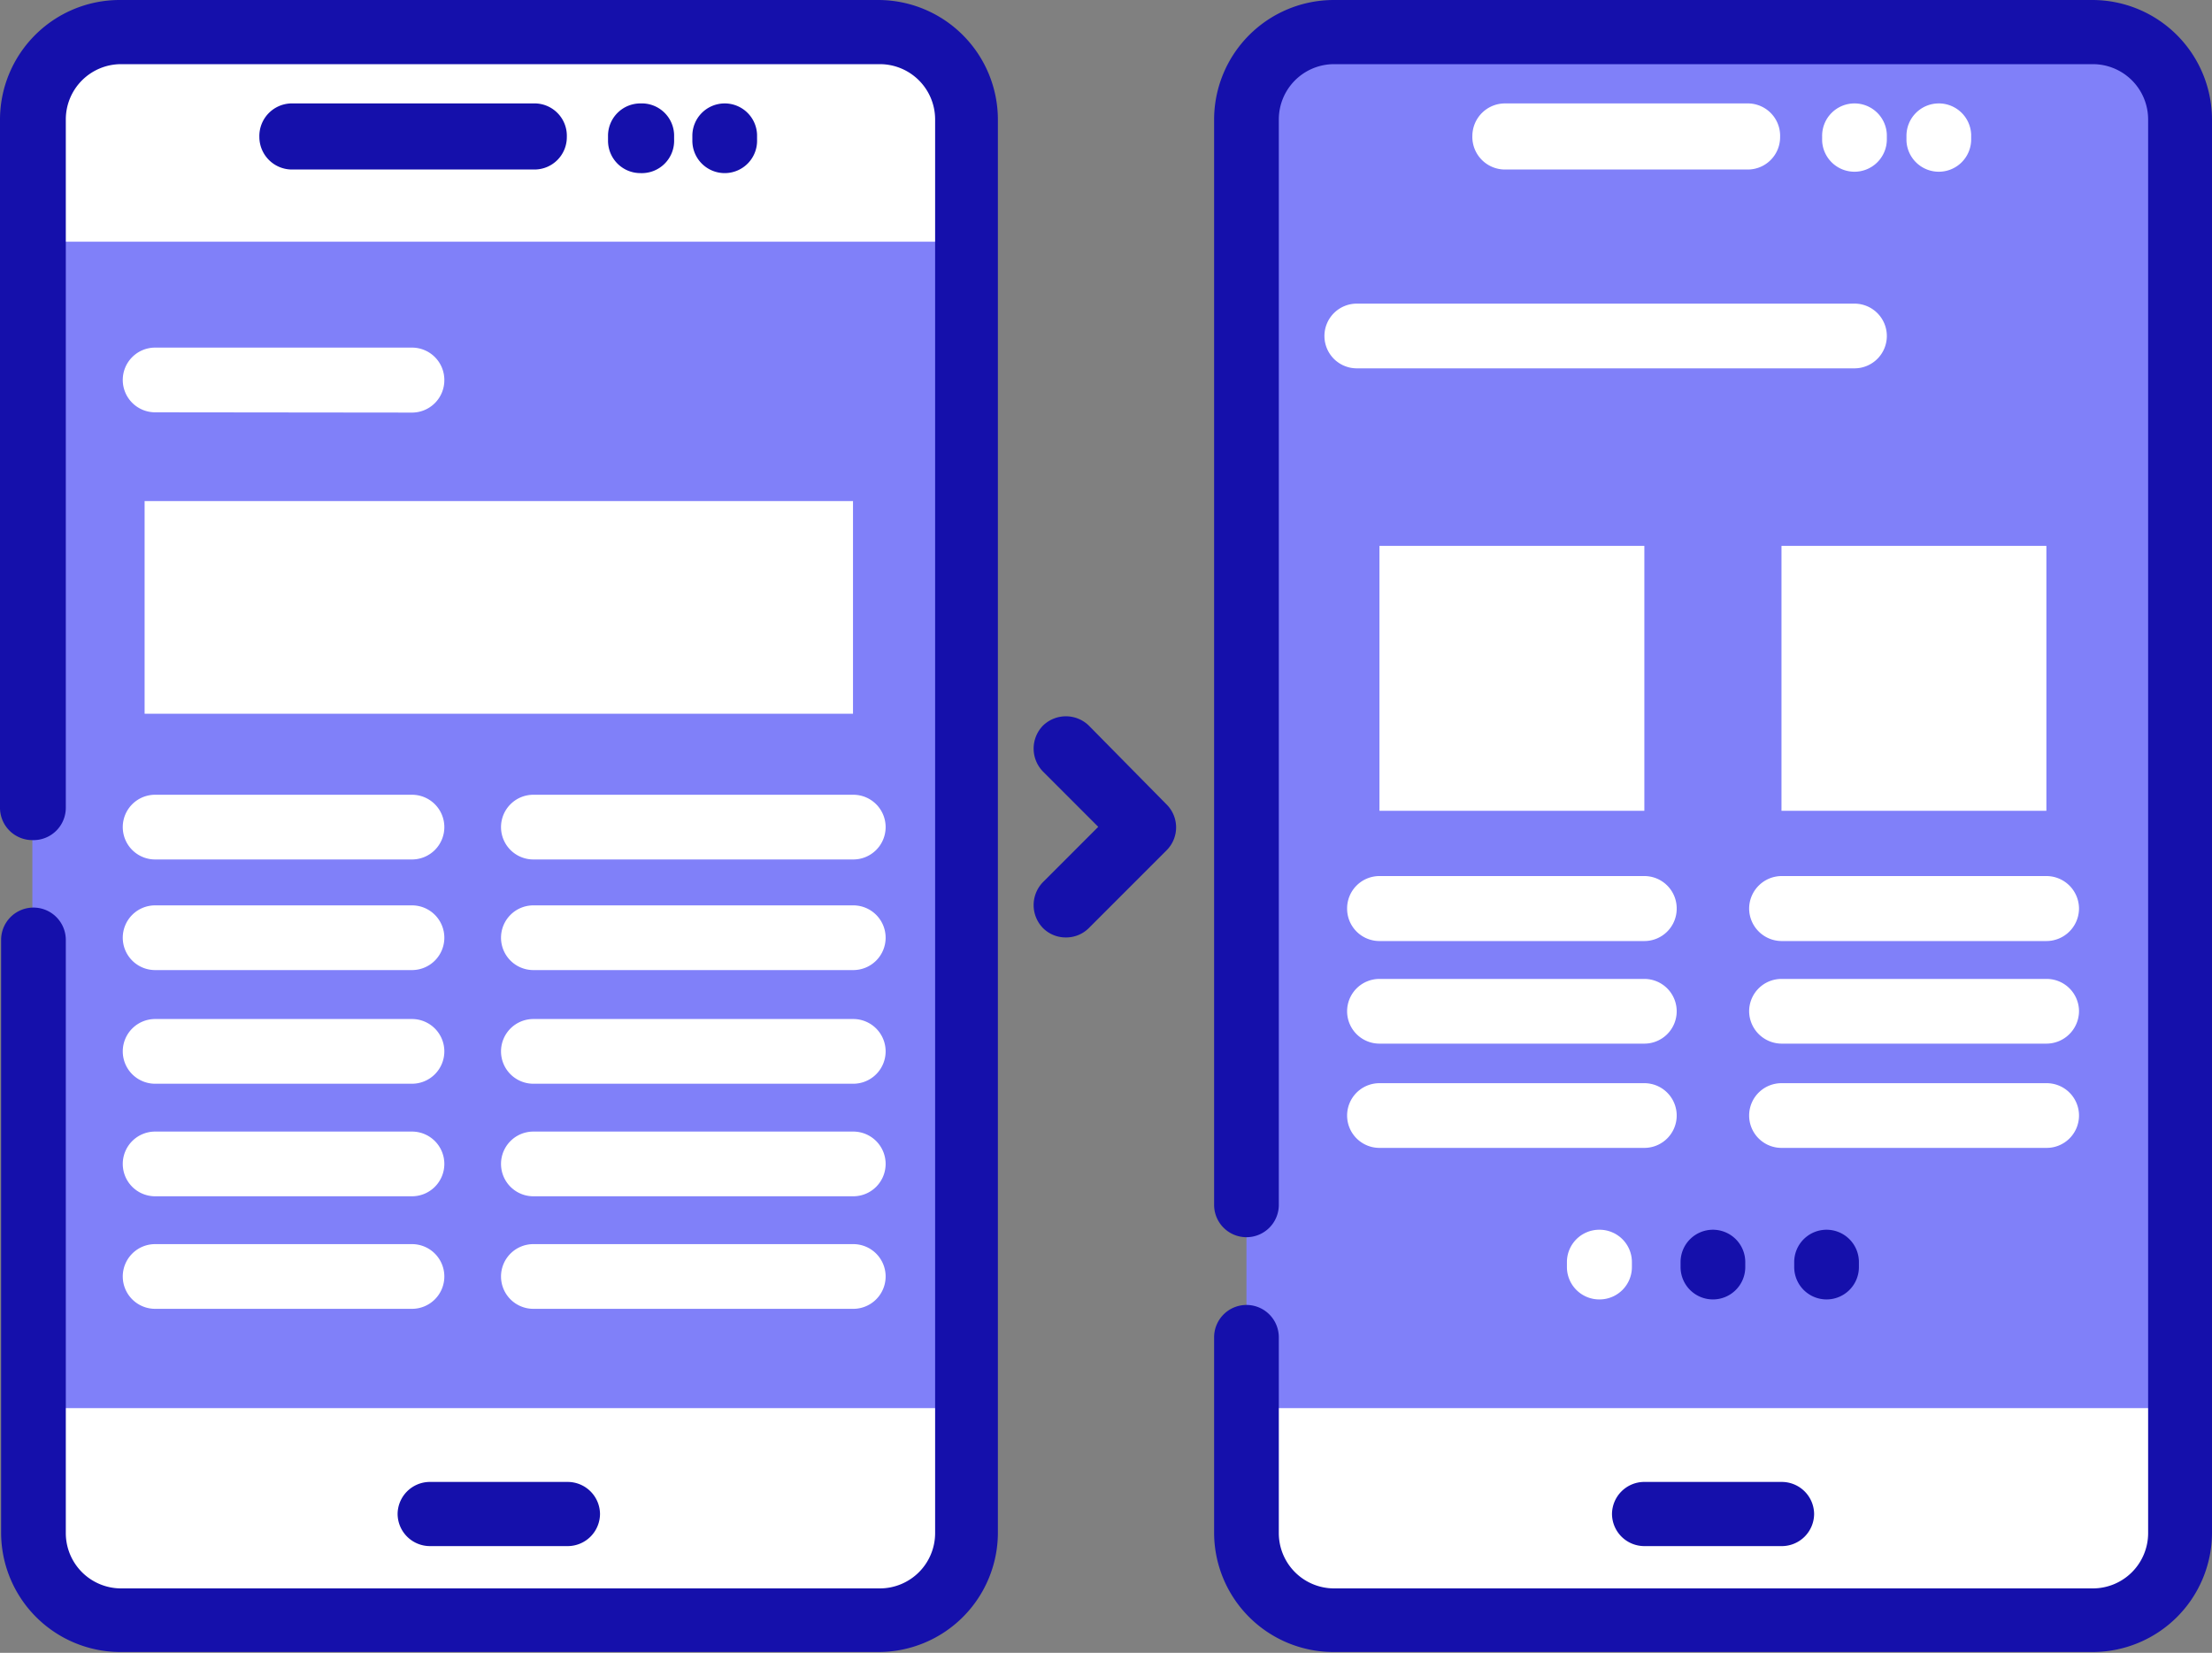 <svg id="Layer_34" data-name="Layer 34" xmlns="http://www.w3.org/2000/svg" viewBox="0 0 80 59.77"><rect x="0" y="0" width="80" height="59.77" fill="#808080" stroke="none"/><defs><style>.cls-1{fill:#8080f9;}.cls-2{fill:#fff;}.cls-3{fill:#1510ab;}</style></defs><title>Vector Smart Object</title><path class="cls-1" d="M-119.55,16.58V67.7a3.16,3.16,0,0,1-3.16,3.15h-27.44a3.15,3.15,0,0,1-3.15-3.15V16.58a3.15,3.15,0,0,1,3.15-3.15h27.44A3.16,3.16,0,0,1-119.55,16.58Z" transform="translate(198.38 -12.26)"/><path class="cls-1" d="M-153.3,21h33.75v6.82H-153.3Z" transform="translate(198.38 -12.26)"/><path class="cls-1" d="M-119.55,16.58V21H-153.3V16.58a3.15,3.15,0,0,1,3.15-3.15h27.44A3.16,3.16,0,0,1-119.55,16.58Z" transform="translate(198.38 -12.26)"/><path class="cls-2" d="M-119.55,63.18V67.7a3.16,3.16,0,0,1-3.16,3.15h-27.44a3.15,3.15,0,0,1-3.15-3.15V63.18Z" transform="translate(198.38 -12.26)"/><path class="cls-1" d="M-163.46,16.58V67.7a3.16,3.16,0,0,1-3.16,3.15h-27.44a3.15,3.15,0,0,1-3.15-3.15V16.58a3.15,3.15,0,0,1,3.15-3.15h27.44A3.16,3.16,0,0,1-163.46,16.58Z" transform="translate(198.38 -12.26)"/><path class="cls-2" d="M-163.46,16.58V21h-33.75V16.58a3.15,3.15,0,0,1,3.15-3.15h27.44A3.16,3.16,0,0,1-163.46,16.58Z" transform="translate(198.38 -12.26)"/><path class="cls-2" d="M-163.46,63.18V67.7a3.16,3.16,0,0,1-3.16,3.15h-27.44a3.15,3.15,0,0,1-3.15-3.15V63.18Z" transform="translate(198.38 -12.26)"/><path class="cls-2" d="M-193.15,30.38h25.62v7.69h-25.62Z" transform="translate(198.38 -12.26)"/><path class="cls-2" d="M-148.49,32h9.58v9.58h-9.58Z" transform="translate(198.38 -12.26)"/><path class="cls-2" d="M-133.95,32h9.58v9.58h-9.58Z" transform="translate(198.38 -12.26)"/><path class="cls-3" d="M-122.71,12.26h-27.44a4.33,4.33,0,0,0-4.32,4.32V55.84A1.17,1.17,0,0,0-153.3,57a1.17,1.17,0,0,0,1.17-1.17V16.58a2,2,0,0,1,2-2h27.44a2,2,0,0,1,2,2V67.7a2,2,0,0,1-2,2h-27.44a2,2,0,0,1-2-2V60.63a1.17,1.17,0,0,0-1.17-1.18,1.17,1.17,0,0,0-1.17,1.18V67.7A4.32,4.32,0,0,0-150.15,72h27.44a4.32,4.32,0,0,0,4.33-4.32V16.58A4.33,4.33,0,0,0-122.71,12.26Z" transform="translate(198.38 -12.26)"/><path class="cls-2" d="M-143.95,18.39h8.77A1.17,1.17,0,0,0-134,17.21,1.17,1.17,0,0,0-135.18,16h-8.77a1.18,1.18,0,0,0-1.18,1.17A1.18,1.18,0,0,0-143.95,18.39Z" transform="translate(198.38 -12.26)"/><path class="cls-2" d="M-128.26,18.47a1.17,1.17,0,0,0,1.17-1.17v-.17A1.17,1.17,0,0,0-128.26,16a1.17,1.17,0,0,0-1.17,1.18v.17A1.17,1.17,0,0,0-128.26,18.47Z" transform="translate(198.38 -12.26)"/><path class="cls-2" d="M-131.31,18.47a1.17,1.17,0,0,0,1.17-1.17v-.17A1.17,1.17,0,0,0-131.31,16a1.17,1.17,0,0,0-1.17,1.18v.17A1.17,1.17,0,0,0-131.31,18.47Z" transform="translate(198.38 -12.26)"/><path class="cls-3" d="M-133.95,65.85h-5A1.17,1.17,0,0,0-140.08,67a1.17,1.17,0,0,0,1.17,1.17h5A1.17,1.17,0,0,0-132.77,67,1.17,1.17,0,0,0-133.95,65.85Z" transform="translate(198.38 -12.26)"/><path class="cls-3" d="M-166.62,12.26h-27.44a4.33,4.33,0,0,0-4.32,4.32V41.47a1.17,1.17,0,0,0,1.17,1.17A1.17,1.17,0,0,0-196,41.47V16.58a2,2,0,0,1,2-2h27.44a2,2,0,0,1,2,2V67.7a2,2,0,0,1-2,2h-27.44a2,2,0,0,1-2-2V46.25a1.17,1.17,0,0,0-1.17-1.17,1.17,1.17,0,0,0-1.17,1.17V67.7A4.32,4.32,0,0,0-194.06,72h27.44a4.32,4.32,0,0,0,4.33-4.32V16.58A4.33,4.33,0,0,0-166.62,12.26Z" transform="translate(198.38 -12.26)"/><path class="cls-3" d="M-179.09,16h-8.77A1.18,1.18,0,0,0-189,17.21a1.18,1.18,0,0,0,1.18,1.18h8.77a1.17,1.17,0,0,0,1.17-1.18A1.17,1.17,0,0,0-179.09,16Z" transform="translate(198.38 -12.26)"/><path class="cls-3" d="M-172.17,16a1.17,1.17,0,0,0-1.17,1.18v.17a1.17,1.17,0,0,0,1.17,1.17A1.17,1.17,0,0,0-171,17.3v-.17A1.17,1.17,0,0,0-172.17,16Z" transform="translate(198.38 -12.26)"/><path class="cls-3" d="M-175.22,16a1.17,1.17,0,0,0-1.17,1.18v.17a1.17,1.17,0,0,0,1.17,1.17A1.17,1.17,0,0,0-174,17.3v-.17A1.17,1.17,0,0,0-175.22,16Z" transform="translate(198.38 -12.26)"/><path class="cls-3" d="M-177.86,65.85h-5A1.17,1.17,0,0,0-184,67a1.17,1.17,0,0,0,1.17,1.17h5A1.17,1.17,0,0,0-176.68,67,1.17,1.17,0,0,0-177.86,65.85Z" transform="translate(198.38 -12.26)"/><path class="cls-2" d="M-183.48,41h-9.29a1.17,1.17,0,0,0-1.17,1.17,1.17,1.17,0,0,0,1.17,1.17h9.29a1.17,1.17,0,0,0,1.17-1.17A1.17,1.17,0,0,0-183.48,41Z" transform="translate(198.38 -12.26)"/><path class="cls-2" d="M-183.48,45h-9.29a1.17,1.17,0,0,0-1.17,1.17,1.17,1.17,0,0,0,1.17,1.17h9.29a1.17,1.17,0,0,0,1.17-1.17A1.17,1.17,0,0,0-183.48,45Z" transform="translate(198.38 -12.26)"/><path class="cls-2" d="M-183.48,49.11h-9.29a1.17,1.17,0,0,0-1.17,1.17,1.17,1.17,0,0,0,1.17,1.17h9.29a1.17,1.17,0,0,0,1.17-1.17A1.17,1.17,0,0,0-183.48,49.11Z" transform="translate(198.38 -12.26)"/><path class="cls-2" d="M-183.48,53.18h-9.29a1.17,1.17,0,0,0-1.17,1.17,1.17,1.17,0,0,0,1.17,1.17h9.29a1.17,1.17,0,0,0,1.17-1.17A1.17,1.17,0,0,0-183.48,53.18Z" transform="translate(198.38 -12.26)"/><path class="cls-2" d="M-183.48,57.25h-9.29a1.17,1.17,0,0,0-1.17,1.17,1.17,1.17,0,0,0,1.17,1.17h9.29a1.17,1.17,0,0,0,1.17-1.17A1.17,1.17,0,0,0-183.48,57.25Z" transform="translate(198.38 -12.26)"/><path class="cls-2" d="M-183.48,27.18A1.17,1.17,0,0,0-182.31,26a1.17,1.17,0,0,0-1.17-1.17h-9.29A1.17,1.17,0,0,0-193.94,26a1.17,1.17,0,0,0,1.17,1.17Z" transform="translate(198.38 -12.26)"/><path class="cls-2" d="M-167.52,41h-11.57a1.17,1.17,0,0,0-1.17,1.17,1.17,1.17,0,0,0,1.17,1.17h11.57a1.17,1.17,0,0,0,1.17-1.17A1.17,1.17,0,0,0-167.52,41Z" transform="translate(198.38 -12.26)"/><path class="cls-2" d="M-167.52,45h-11.57a1.17,1.17,0,0,0-1.17,1.17,1.17,1.17,0,0,0,1.17,1.17h11.57a1.17,1.17,0,0,0,1.17-1.17A1.17,1.17,0,0,0-167.52,45Z" transform="translate(198.38 -12.26)"/><path class="cls-2" d="M-167.52,49.11h-11.57a1.17,1.17,0,0,0-1.17,1.17,1.17,1.17,0,0,0,1.17,1.17h11.57a1.17,1.17,0,0,0,1.17-1.17A1.17,1.17,0,0,0-167.52,49.11Z" transform="translate(198.38 -12.26)"/><path class="cls-2" d="M-167.52,53.18h-11.57a1.17,1.17,0,0,0-1.17,1.17,1.17,1.17,0,0,0,1.17,1.17h11.57a1.17,1.17,0,0,0,1.17-1.17A1.17,1.17,0,0,0-167.52,53.18Z" transform="translate(198.38 -12.26)"/><path class="cls-2" d="M-167.52,57.25h-11.57a1.17,1.17,0,0,0-1.17,1.17,1.17,1.17,0,0,0,1.17,1.17h11.57a1.17,1.17,0,0,0,1.17-1.17A1.17,1.17,0,0,0-167.52,57.25Z" transform="translate(198.38 -12.26)"/><path class="cls-2" d="M-131.31,23.24h-18a1.17,1.17,0,0,0-1.17,1.17,1.17,1.17,0,0,0,1.17,1.17h18a1.17,1.17,0,0,0,1.17-1.17A1.17,1.17,0,0,0-131.31,23.24Z" transform="translate(198.38 -12.26)"/><path class="cls-2" d="M-148.49,46.29h9.58a1.17,1.17,0,0,0,1.17-1.18,1.17,1.17,0,0,0-1.17-1.17h-9.58a1.17,1.17,0,0,0-1.17,1.17A1.17,1.17,0,0,0-148.49,46.29Z" transform="translate(198.38 -12.26)"/><path class="cls-2" d="M-148.49,50h9.58a1.17,1.17,0,0,0,1.17-1.17,1.17,1.17,0,0,0-1.17-1.17h-9.58a1.17,1.17,0,0,0-1.17,1.17A1.17,1.17,0,0,0-148.49,50Z" transform="translate(198.38 -12.26)"/><path class="cls-2" d="M-148.49,53.77h9.58a1.17,1.17,0,0,0,1.17-1.17,1.17,1.17,0,0,0-1.17-1.17h-9.58a1.17,1.17,0,0,0-1.17,1.17A1.17,1.17,0,0,0-148.49,53.77Z" transform="translate(198.38 -12.26)"/><path class="cls-2" d="M-141.71,57.9v.18a1.17,1.17,0,0,0,1.18,1.17,1.17,1.17,0,0,0,1.17-1.17V57.9a1.17,1.17,0,0,0-1.17-1.17A1.17,1.17,0,0,0-141.71,57.9Z" transform="translate(198.38 -12.26)"/><path class="cls-3" d="M-135.26,58.08V57.9a1.17,1.17,0,0,0-1.17-1.17,1.17,1.17,0,0,0-1.17,1.17v.18a1.17,1.17,0,0,0,1.17,1.17A1.17,1.17,0,0,0-135.26,58.08Z" transform="translate(198.38 -12.26)"/><path class="cls-3" d="M-133.49,57.9v.18a1.17,1.17,0,0,0,1.17,1.17,1.17,1.17,0,0,0,1.17-1.17V57.9a1.17,1.17,0,0,0-1.17-1.17A1.17,1.17,0,0,0-133.49,57.9Z" transform="translate(198.38 -12.26)"/><path class="cls-2" d="M-133.95,46.29h9.58a1.18,1.18,0,0,0,1.18-1.18,1.18,1.18,0,0,0-1.18-1.17h-9.58a1.18,1.18,0,0,0-1.17,1.17A1.18,1.18,0,0,0-133.95,46.29Z" transform="translate(198.38 -12.26)"/><path class="cls-2" d="M-133.95,50h9.58a1.18,1.18,0,0,0,1.18-1.17,1.17,1.17,0,0,0-1.18-1.17h-9.58a1.17,1.17,0,0,0-1.17,1.17A1.18,1.18,0,0,0-133.95,50Z" transform="translate(198.38 -12.26)"/><path class="cls-2" d="M-133.95,53.77h9.58a1.17,1.17,0,0,0,1.18-1.17,1.17,1.17,0,0,0-1.18-1.17h-9.58a1.17,1.17,0,0,0-1.17,1.17A1.17,1.17,0,0,0-133.95,53.77Z" transform="translate(198.38 -12.26)"/><path class="cls-3" d="M-159,38.5a1.19,1.19,0,0,0-1.66,0,1.19,1.19,0,0,0,0,1.66l2,2-2,2a1.19,1.19,0,0,0,0,1.66,1.16,1.16,0,0,0,.83.34,1.16,1.16,0,0,0,.83-.34l2.81-2.81a1.17,1.17,0,0,0,0-1.66Z" transform="translate(198.38 -12.26)"/></svg>